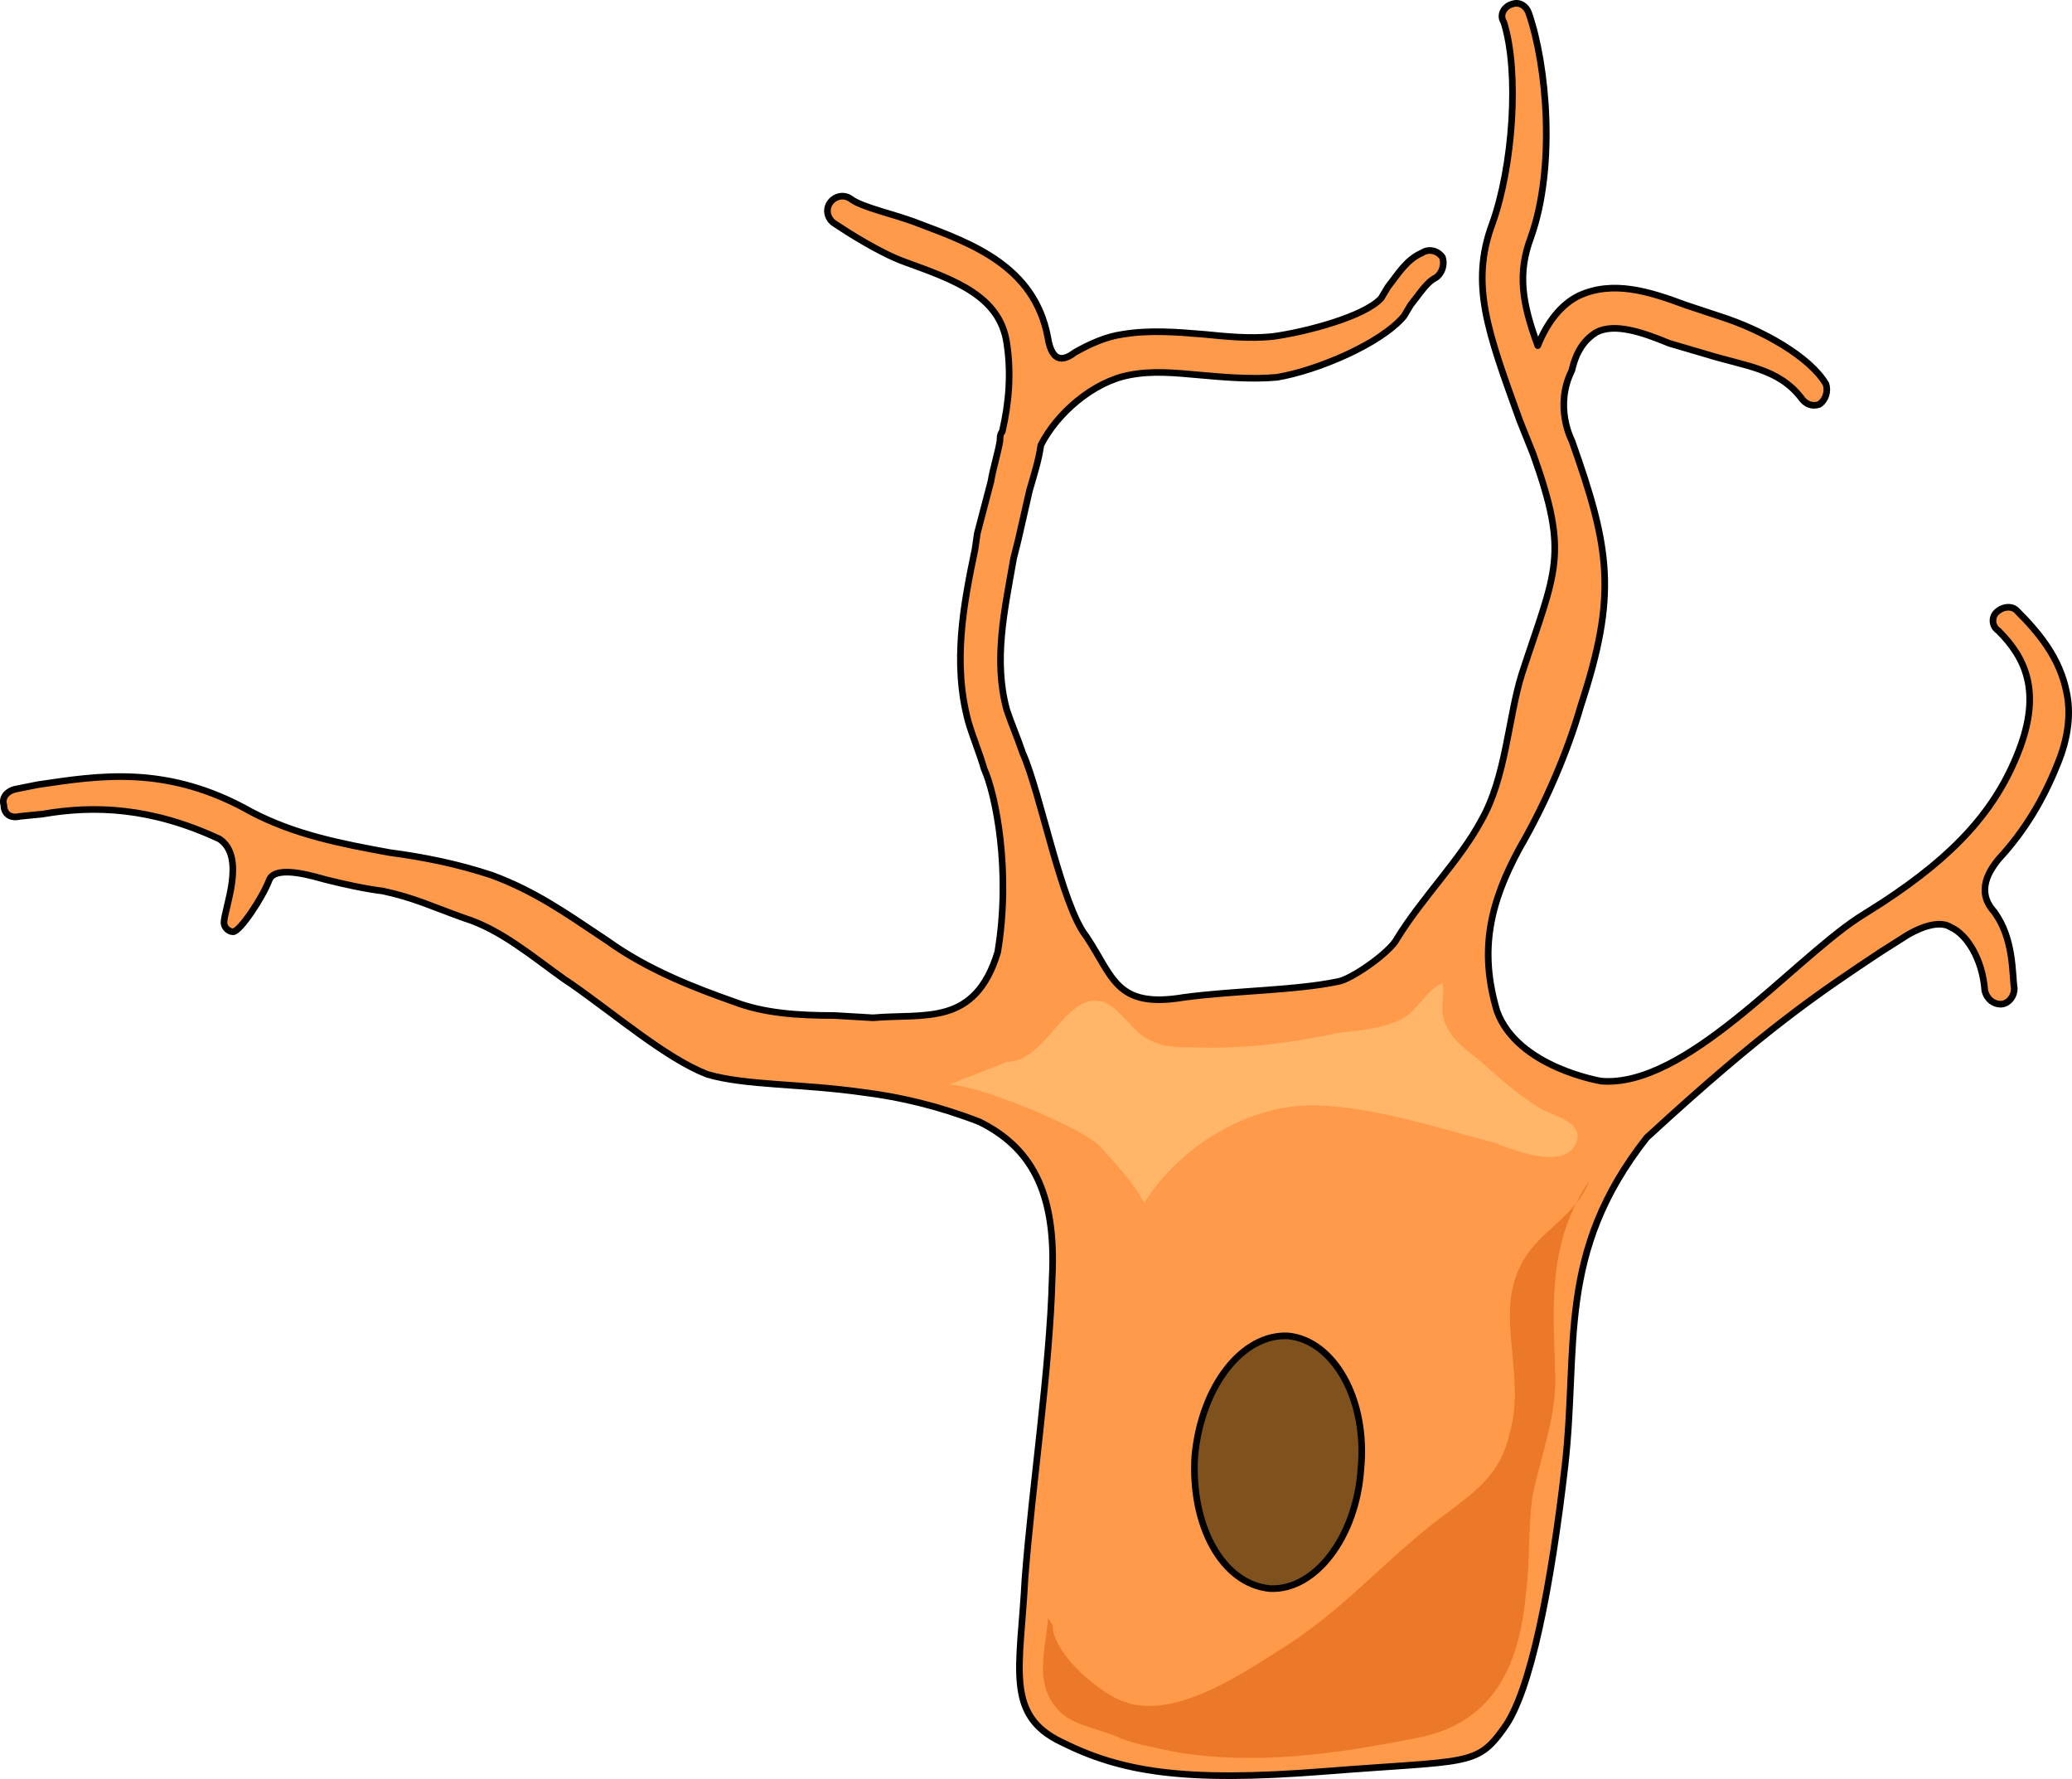 <?xml version="1.0" encoding="utf-8"?>
<!-- Generator: Adobe Illustrator 16.0.0, SVG Export Plug-In . SVG Version: 6.00 Build 0)  -->
<!DOCTYPE svg PUBLIC "-//W3C//DTD SVG 1.1//EN" "http://www.w3.org/Graphics/SVG/1.1/DTD/svg11.dtd">
<svg version="1.1" id="Layer_1" xmlns="http://www.w3.org/2000/svg" xmlns:xlink="http://www.w3.org/1999/xlink" x="0px" y="0px"
	 width="312.462px" height="268.217px" viewBox="0 0 312.462 268.217" enable-background="new 0 0 312.462 268.217"
	 xml:space="preserve">
<g>
	<g>
		<polygon fill-rule="evenodd" clip-rule="evenodd" fill="#F4A897" points="208.119,217.454 208.325,217.454 208.325,217.66 
			208.119,217.66 208.119,217.454 		"/>
		<path fill-rule="evenodd" clip-rule="evenodd" fill="#FF9A4B" d="M310.159,115.129c1.709-4.095,2.054-7.849,1.368-10.918
			c-1.025-5.119-4.107-8.873-7.527-12.285c-0.686-0.682-2.054-0.682-3.08,0.344c-0.686,0.681-0.686,2.046,0.341,2.728
			c4.107,4.095,6.504,9.214,3.081,18.085c-3.422,8.871-9.581,15.694-20.53,22.859c-3.765,2.389-3.765,2.389-3.765,2.389
			c-10.266,6.824-26.006,25.59-38.667,24.567c0,0-12.659-2.049-15.74-10.579c-2.737-9.212-1.026-16.377,3.422-24.566
			c3.764-6.482,7.185-14.329,9.238-21.494c5.476-16.72,4.45-23.544-1.368-39.92c0,0-2.737-5.118,0-10.579
			c0.685-3.07,2.054-4.776,3.763-5.8c2.738-1.365,6.845,0,10.952,1.705c5.816,1.707,5.816,1.707,5.816,1.707
			c5.476,1.706,10.607,2.047,14.03,6.483c0.684,1.022,1.709,1.365,2.736,1.022c1.028-0.682,1.369-2.047,1.028-3.07
			c-2.396-4.095-9.582-8.188-16.085-10.235c-5.132-1.707-5.132-1.707-5.132-1.707c-5.477-2.046-10.95-3.752-16.084-1.364
			c-2.737,1.364-4.788,4.094-6.159,7.506c-2.395-6.482-3.077-10.918-1.025-16.377c3.763-10.577,2.396-25.932-0.341-33.779
			c-0.345-1.023-1.37-1.706-2.397-1.364c-1.368,0.341-2.052,1.705-1.368,2.729c2.396,7.505,1.368,21.837-1.71,30.366
			c-3.422,9.213-0.685,16.378,4.105,29.685c2.053,5.119,2.053,5.119,2.053,5.119c5.477,15.354,3.421,17.401-1.711,33.096
			c-2.053,6.483-2.394,15.694-6.158,22.178c-3.08,5.8-8.898,11.602-12.661,17.742c-1.026,2.048-6.845,6.143-8.896,6.483
			c-6.502,1.365-15.741,1.365-23.269,2.389c-10.265,1.705-10.607-3.072-14.713-9.213c-3.765-4.777-6.845-21.496-9.582-27.637
			c-0.685-2.048-1.711-4.437-2.396-6.483c-2.053-7.506-0.341-15.014,1.025-22.86c0.686-2.73,0.686-2.73,0.686-2.73
			c1.711-7.505,1.711-7.505,1.711-7.505c0.686-2.389,1.368-4.438,1.711-6.824c2.395-4.777,7.871-9.556,13.345-10.577
			c3.422-0.684,6.844-0.341,10.606,0c3.766,0.34,7.871,0.681,11.636,0.34c6.159-1.023,15.739-5.118,19.161-9.211
			c1.028-1.707,1.028-1.707,1.028-1.707c1.368-1.705,2.395-3.411,3.765-4.095c1.025-0.682,1.367-2.047,1.025-3.069
			c-0.685-1.024-2.053-1.365-3.081-0.684c-2.395,1.024-3.763,3.412-5.132,5.118c-1.027,1.705-1.027,1.705-1.027,1.705
			c-2.395,2.731-11.291,5.119-16.425,5.8c-3.42,0.343-6.843,0-10.265-0.34c-4.107-0.341-8.212-0.682-12.317,0
			c-2.396,0.34-4.791,1.364-7.186,2.729c-1.37,1.023-3.423,2.048-4.107-2.39c-2.052-10.576-11.293-13.988-19.504-17.059
			c-3.423-1.364-8.556-2.389-10.267-3.754c-1.026-0.682-2.395-0.341-3.077,0.684c-0.687,1.022-0.346,2.388,0.683,3.07
			c2.054,1.364,6.843,4.436,10.607,5.8c7.527,2.731,14.372,5.119,15.398,12.283c0.685,4.438,0.343,8.872-0.686,13.308l0,0
			c-0.341,0.341-0.341,1.023-0.341,1.366c-0.343,2.047-1.026,4.093-1.37,6.141c-2.052,7.849-2.052,7.849-2.052,7.849
			c-0.343,2.387-0.343,2.387-0.343,2.387c-1.71,8.189-3.421,17.061-1.026,25.932c0.684,2.389,1.711,4.777,2.395,7.165
			c1.711,3.753,4.107,15.354,2.054,27.638c-3.422,11.26-10.95,9.213-18.82,9.895l-5.816-0.341c-5.477,0-10.608-0.341-15.057-2.047
			c-5.815-2.049-13.002-4.777-19.162-9.214c-1.027-0.682-1.027-0.682-1.027-0.682c-5.132-3.411-9.923-6.824-16.423-9.211
			c-5.134-1.707-10.266-2.731-15.398-3.413c-7.528-1.364-14.371-2.729-20.875-6.143c-12.659-7.164-22.926-5.459-32.162-4.093
			c-3.424,0.682-3.424,0.682-3.424,0.682c-1.369,0.341-2.053,1.365-1.71,2.388c0,1.364,1.026,2.048,2.396,1.705
			c3.419-0.341,3.419-0.341,3.419-0.341c7.871-1.364,16.425-1.021,26.691,3.754c4.105,2.729,0.686,10.578,0.686,12.626
			c0,0.682,0.684,1.364,1.366,1.364c1.028,0,4.448-5.118,5.477-7.848c1.027-2.389,7.187-0.341,8.554,0
			c2.737,0.682,5.818,1.364,8.556,1.705c4.79,1.024,7.528,2.389,12.317,4.095c5.475,1.705,10.267,5.802,15.056,9.213
			c1.026,0.682,1.026,0.682,1.026,0.682c6.845,4.777,14.374,11.261,20.533,13.648c5.815,1.707,14.027,1.365,23.609,2.73
			c5.476,0.682,11.292,2.047,17.451,4.434c7.528,3.754,11.634,10.237,10.95,23.545c-0.342,13.647-3.081,31.73-4.106,45.379
			c-0.684,13.308-3.078,20.472,5.476,24.566c8.896,4.436,18.136,6.143,39.692,4.436c21.558-1.706,22.928-0.683,27.032-6.482
			c4.106-5.459,7.187-21.838,9.239-39.58c2.052-18.083-1.37-32.072,12.318-49.475c17.793-16.377,26.006-21.836,35.245-27.978
			c3.763-2.389,3.763-2.389,3.763-2.389c1.027-0.682,4.793-2.729,6.844-1.364c2.396,1.023,4.791,4.777,5.134,9.554
			c0.341,1.364,1.368,2.048,2.396,2.048c1.025,0,2.052-1.024,2.052-2.391c-0.343-2.047,0-7.506-3.08-11.6
			c-2.737-3.071-0.684-6.142,0.684-7.849C305.368,125.024,308.105,120.248,310.159,115.129L310.159,115.129z"/>
		<path fill-rule="evenodd" clip-rule="evenodd" fill="#EC792A" d="M158.047,243.979c-0.342,4.782-2.391,10.248,2.049,14.347
			c2.39,2.048,6.144,2.392,8.876,3.756c2.731,1.024,5.121,1.367,8.192,2.051c11.947,2.049,24.238,0.341,36.186-2.051
			c11.607-2.048,15.704-10.589,16.729-21.518c0.684-5.124,0.342-9.906,1.024-15.031c1.365-6.489,3.754-12.296,3.413-18.786
			c-0.343-10.589-1.023-19.468,5.122-28.691c-1.367,3.757-4.781,6.148-7.511,8.881c-3.073,3.074-4.439,6.832-4.439,11.271
			c0,5.808,1.707,11.956,0,17.764c-1.364,6.146-4.779,8.537-9.218,11.953c-8.533,6.148-15.019,14.006-23.895,19.813
			c-6.486,4.1-17.069,11.613-24.92,8.881c-3.416-1.025-10.925-7.173-10.925-11.614"/>
		
			<path fill-rule="evenodd" clip-rule="evenodd" fill="#7F521D" stroke="#000000" stroke-linecap="round" stroke-linejoin="round" stroke-miterlimit="8" d="
			M180.188,219.44c1.03-10.546,7.202-18.368,14.063-18.027c6.859,0.681,12.002,9.522,10.974,20.067
			c-0.686,10.204-6.858,18.368-13.718,18.027C184.306,238.827,179.502,229.983,180.188,219.44L180.188,219.44z"/>
		<path fill="none" stroke="#000000" stroke-linecap="round" stroke-linejoin="round" stroke-miterlimit="10" d="M310.262,115.232
			c1.711-4.094,2.054-7.847,1.37-10.918c-1.027-5.118-4.107-8.871-7.529-12.283c-0.686-0.682-2.053-0.682-3.08,0.341
			c-0.684,0.684-0.684,2.048,0.343,2.73c4.107,4.094,6.502,9.212,3.079,18.083c-3.422,8.871-9.581,15.695-20.531,22.86
			c-3.764,2.389-3.764,2.389-3.764,2.389c-10.267,6.824-26.007,25.591-38.666,24.566c0,0-12.661-2.047-15.741-10.576
			c-2.736-9.213-1.025-16.379,3.423-24.566c3.763-6.483,7.186-14.332,9.237-21.496c5.476-16.719,4.45-23.542-1.367-39.922
			c0,0-2.737-5.117,0-10.576c0.684-3.071,2.053-4.777,3.764-5.8c2.736-1.365,6.844,0,10.95,1.706
			c5.815,1.706,5.815,1.706,5.815,1.706c5.475,1.706,10.607,2.047,14.03,6.481c0.685,1.024,1.711,1.365,2.736,1.024
			c1.028-0.683,1.371-2.047,1.028-3.071c-2.395-4.095-9.582-8.189-16.084-10.236c-5.133-1.706-5.133-1.706-5.133-1.706
			c-5.474-2.047-10.948-3.753-16.081-1.365c-2.737,1.365-4.791,4.096-6.159,7.508c-2.396-6.483-3.08-10.919-1.026-16.378
			c3.763-10.578,2.395-25.932-0.344-33.779c-0.341-1.024-1.367-1.705-2.394-1.365c-1.37,0.341-2.055,1.707-1.37,2.729
			c2.396,7.508,1.37,21.837-1.711,30.367c-3.422,9.212-0.686,16.379,4.107,29.685c2.052,5.118,2.052,5.118,2.052,5.118
			c5.476,15.354,3.422,17.401-1.711,33.096c-2.052,6.483-2.395,15.697-6.159,22.179c-3.078,5.802-8.896,11.602-12.66,17.744
			c-1.027,2.046-6.843,6.141-8.896,6.48c-6.503,1.365-15.74,1.365-23.271,2.39c-10.265,1.707-10.607-3.07-14.713-9.213
			c-3.765-4.775-6.845-21.495-9.582-27.638c-0.684-2.047-1.711-4.435-2.395-6.48c-2.054-7.508-0.342-15.015,1.026-22.863
			c0.685-2.728,0.685-2.728,0.685-2.728c1.712-7.508,1.712-7.508,1.712-7.508c0.684-2.389,1.366-4.435,1.709-6.823
			c2.395-4.776,7.871-9.554,13.347-10.578c3.422-0.682,6.843-0.341,10.607,0c3.764,0.343,7.87,0.684,11.634,0.343
			c6.158-1.024,15.74-5.118,19.162-9.214c1.026-1.706,1.026-1.706,1.026-1.706c1.37-1.706,2.396-3.412,3.765-4.093
			c1.025-0.684,1.368-2.048,1.025-3.072c-0.684-1.024-2.054-1.365-3.079-0.682c-2.396,1.022-3.764,3.412-5.134,5.118
			c-1.025,1.706-1.025,1.706-1.025,1.706c-2.396,2.729-11.293,5.118-16.426,5.8c-3.42,0.341-6.843,0-10.263-0.341
			c-4.107-0.341-8.215-0.684-12.319,0c-2.396,0.341-4.792,1.365-7.187,2.729c-1.369,1.024-3.423,2.049-4.105-2.388
			c-2.054-10.577-11.292-13.989-19.505-17.061c-3.421-1.365-8.555-2.388-10.266-3.753c-1.025-0.681-2.396-0.34-3.079,0.682
			c-0.686,1.024-0.343,2.39,0.684,3.071c2.054,1.366,6.844,4.437,10.607,5.802c7.528,2.729,14.371,5.116,15.398,12.283
			c0.684,4.435,0.342,8.87-0.685,13.305l0,0c-0.343,0.344-0.343,1.024-0.343,1.365c-0.343,2.048-1.026,4.095-1.368,6.143
			c-2.053,7.848-2.053,7.848-2.053,7.848c-0.344,2.39-0.344,2.39-0.344,2.39c-1.709,8.187-3.42,17.059-1.026,25.931
			c0.687,2.388,1.711,4.775,2.397,7.165c1.71,3.753,4.104,15.354,2.051,27.637c-3.422,11.259-10.947,9.213-18.817,9.896
			l-5.818-0.343c-5.475,0-10.608-0.341-15.057-2.048c-5.816-2.047-13.003-4.776-19.163-9.211c-1.025-0.684-1.025-0.684-1.025-0.684
			c-5.133-3.412-9.922-6.824-16.424-9.212c-5.134-1.706-10.265-2.73-15.398-3.412c-7.529-1.365-14.372-2.729-20.874-6.141
			c-12.659-7.167-22.926-5.461-32.164-4.095c-3.423,0.683-3.423,0.683-3.423,0.683c-1.368,0.34-2.054,1.363-1.709,2.388
			c0,1.365,1.025,2.047,2.393,1.706c3.422-0.341,3.422-0.341,3.422-0.341c7.871-1.365,16.427-1.024,26.693,3.753
			c4.103,2.729,0.684,10.576,0.684,12.624c0,0.684,0.683,1.365,1.367,1.365c1.026,0,4.448-5.118,5.475-7.849
			c1.027-2.388,7.187-0.341,8.556,0c2.736,0.684,5.816,1.365,8.555,1.706c4.79,1.024,7.526,2.39,12.319,4.095
			c5.474,1.707,10.265,5.801,15.056,9.213c1.026,0.684,1.026,0.684,1.026,0.684c6.843,4.775,14.369,11.259,20.53,13.646
			c5.817,1.707,14.028,1.365,23.61,2.731c5.476,0.682,11.291,2.046,17.45,4.436c7.53,3.753,11.634,10.236,10.95,23.542
			c-0.342,13.648-3.079,31.733-4.105,45.381c-0.685,13.306-3.079,20.471,5.475,24.566c8.896,4.434,18.137,6.141,39.693,4.434
			c21.559-1.705,22.927-0.681,27.032-6.48c4.107-5.461,7.186-21.838,9.239-39.58c2.054-18.085-1.369-32.073,12.318-49.474
			c17.794-16.378,26.005-21.839,35.246-27.979c3.763-2.389,3.763-2.389,3.763-2.389c1.026-0.682,4.791-2.729,6.845-1.363
			c2.395,1.022,4.789,4.775,5.134,9.552c0.341,1.365,1.366,2.048,2.395,2.048c1.025,0,2.053-1.023,2.053-2.389
			c-0.344-2.046,0-7.505-3.081-11.602c-2.737-3.07-0.684-6.141,0.686-7.846C305.473,125.126,308.21,120.35,310.262,115.232
			L310.262,115.232z"/>
	</g>
	<path fill-rule="evenodd" clip-rule="evenodd" fill="#FFB669" d="M151.884,160.092c5.943,0,8.759-10.633,14.388-9.068
		c2.189,0.627,4.38,4.064,6.256,5.316c2.502,1.564,4.689,1.564,7.505,1.564c7.508,0.312,14.391-0.627,21.896-2.189
		c2.814-0.313,6.255-0.627,9.071-1.874c2.814-1.254,3.751-4.382,6.565-5.632c0.315,2.503-0.624,4.378,0.626,6.566
		c1.253,2.814,4.379,4.377,6.568,6.567c2.502,2.19,4.693,4.065,7.819,5.941c1.876,0.938,5.631,1.876,5.317,4.377
		c-1.251,5.316-10.008,1.563-12.51,0.627c-8.445-2.19-17.827-5.316-26.586-5.629c-10.321-0.313-20.643,5.94-26.273,14.696
		c-1.565-3.127-4.38-5.941-6.568-8.441c-2.503-2.816-18.453-9.381-22.834-9.381"/>
</g>
</svg>

